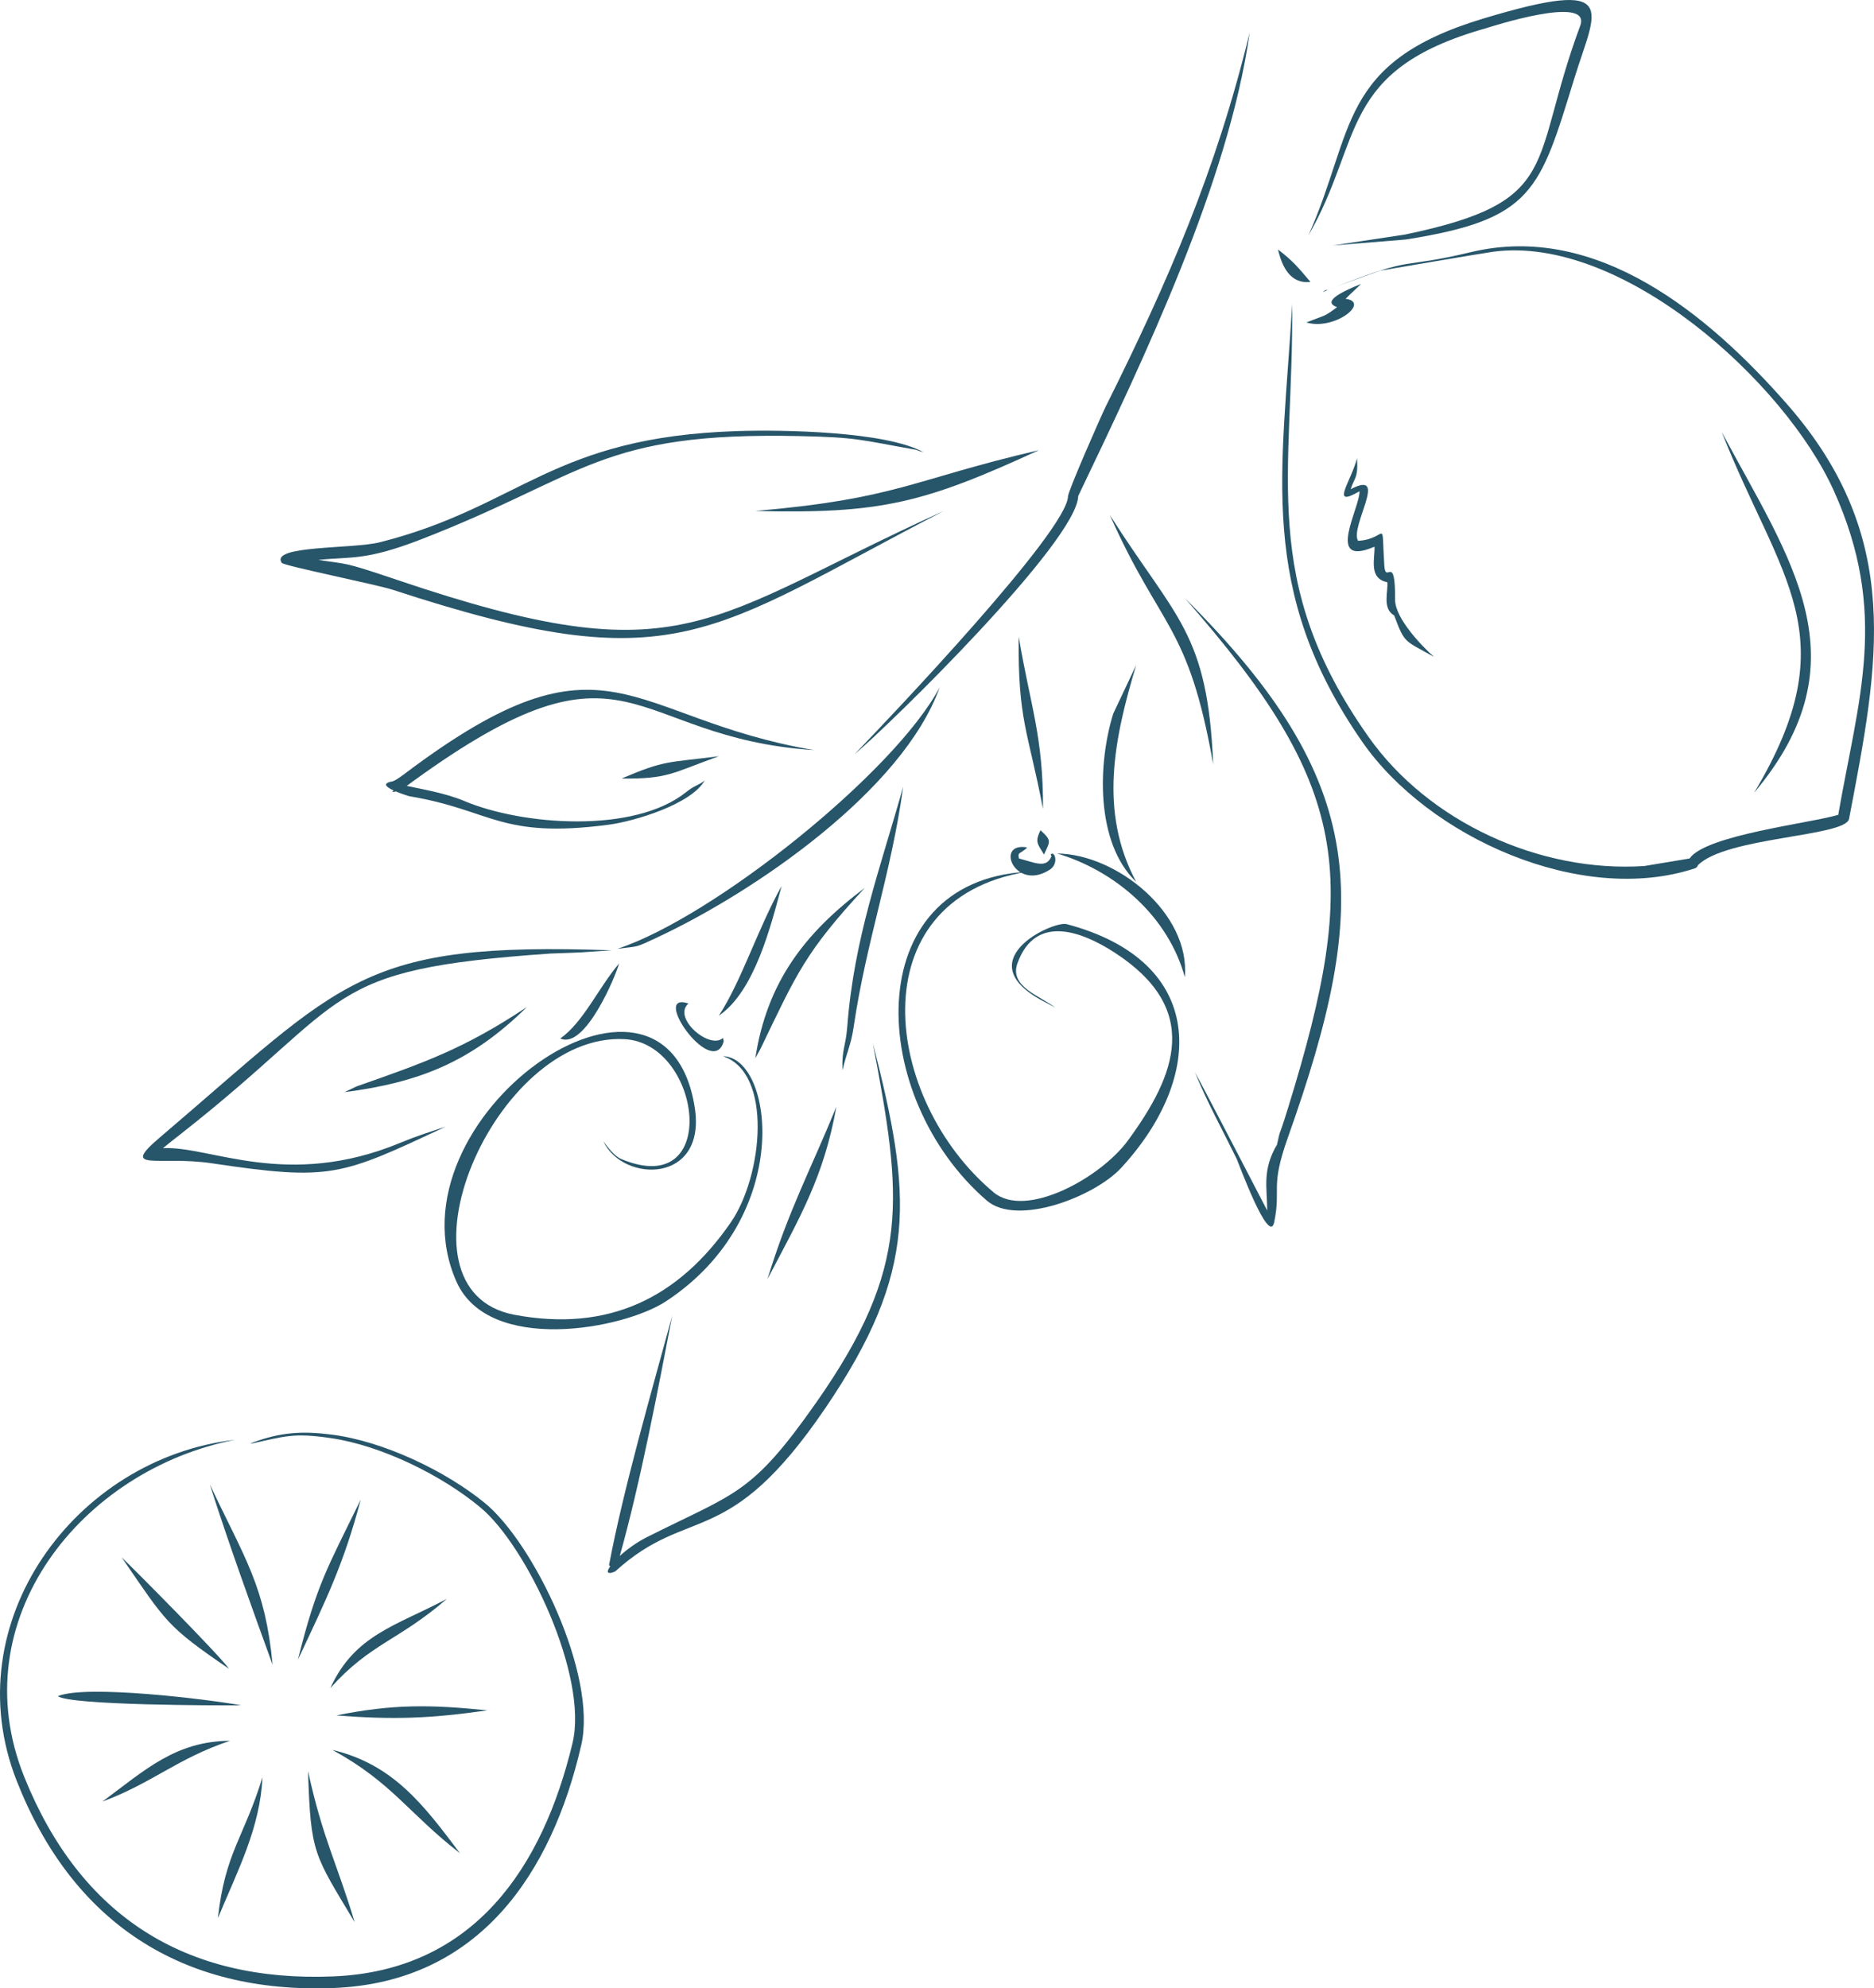<?xml version="1.0" encoding="UTF-8"?> <!-- Creator: CorelDRAW 2019 (64-Bit) --> <svg xmlns="http://www.w3.org/2000/svg" xmlns:xlink="http://www.w3.org/1999/xlink" xmlns:xodm="http://www.corel.com/coreldraw/odm/2003" xml:space="preserve" width="122.365mm" height="129.78mm" style="shape-rendering:geometricPrecision; text-rendering:geometricPrecision; image-rendering:optimizeQuality; fill-rule:evenodd; clip-rule:evenodd" viewBox="0 0 6354.01 6739.01"> <defs> <style type="text/css"> <![CDATA[ .fil1 {fill:none} .fil0 {fill:#275569} ]]> </style> </defs> <g id="Слой_x0020_1">  <g id="_2551419350304"> <g> <path class="fil0" d="M4436.31 797.56c158.4,-352.49 97.74,-585.51 593.26,-734.78 470.96,-141.88 380.09,-29.48 309.65,198.88 -119.12,386.18 -139.8,481.67 -572.73,550.12l-247.75 20.13 244.59 -36.88c539.97,-112.39 419.52,-237.42 594.54,-707.6 40.69,-109.31 -311.7,6.05 -318.63,8 -503.62,141.9 -415.32,379.22 -602.94,702.13z"></path> </g> <path class="fil1" d="M4436.31 797.56c163.83,-262.79 26.91,-458.65 496.95,-684 49.59,-23.77 521.43,-171.76 441.8,-17.27 -91.5,177.54 -63.66,540.77 -368.59,646.32 -124.39,43.06 -357.2,89.3 -487.73,89.3"></path> <g> <path class="fil0" d="M4381.35 1031.12c4.94,577.91 -115.35,936.91 259.02,1466.61 203.41,287.81 580.07,460.57 934.46,437.48l153.81 -25.57c54.4,-79.39 407.02,-119.01 504.16,-148.05 68.09,-392.83 172.48,-683.48 -15.14,-1098.69 -166.4,-368.27 -717.45,-867.96 -1155.05,-809.71 -30.07,4 -379.97,63.4 -382.13,64 -0.01,0 -89.16,31.06 -152.34,55.2 279.72,-109.49 206.95,-57.72 459.97,-118.03 427.96,-102.03 805.77,213.1 1070.81,515.09 397.66,453.1 310.99,879.91 210.55,1405.76 -11.62,60.82 -417.55,60.9 -512.38,157.18 -1.8,4.96 -4.63,8.74 -10.81,10.77 -385.48,126.74 -902.82,-105.27 -1127.72,-429.44 -357.26,-514.96 -270.41,-912.13 -237.22,-1482.59zm146.8 -58.74c-9.06,3.46 -17.58,6.78 -25.23,9.85 0.56,-0.17 1.16,-0.37 1.84,-0.64l23.39 -9.21zm-25.23 9.85c-6.99,2.8 -13.26,5.39 -18.53,7.68 13.37,-10.83 11.55,-5.61 18.53,-7.68zm1254.3 1949.82c0.83,-1.46 0.87,-2.42 1.25,-4.32 -0.37,1.52 -0.77,2.97 -1.25,4.32z"></path> </g> <path class="fil1" d="M4381.35 1031.12c0,246.76 -65.67,831.64 23.95,1030.42 188.15,417.32 200.3,505.33 628.06,785.48 145.74,95.45 529.91,140.19 706.96,78.9 2.41,-23.26 177.64,-90.87 262.22,-101.28 40.02,-4.92 247.54,-42.51 247.3,-48.67 -2.25,-57.04 89.3,-307.62 89.3,-543.28 0,-642.7 -262.01,-866.16 -720.7,-1243.37 -113.96,-93.72 -459.29,-192.33 -627.47,-127.58 -125.67,48.38 -215.89,-15.65 -481.45,119.53 -13.33,6.79 -8.02,-2.57 -25.12,8.64"></path> <g> <path class="fil0" d="M5837.67 1463.9c230.04,431.59 488.89,772.77 109.91,1222.76 320.07,-534.35 87.74,-720.87 -109.91,-1222.76z"></path> </g> <path class="fil1" d="M5837.67 1463.9c31.31,177.43 412.82,508.94 233.56,1024.13 -23.28,66.9 -123.37,197.84 -123.65,198.63"></path> <g> <path class="fil0" d="M4601.18 1553.2c4.52,69.29 -10.21,66.7 -21.49,104.86 131.9,-69.15 -3.99,127.24 25.01,174.86 101.46,-5.43 78.08,-87.16 88.89,82.72 4.4,69.24 37.54,-47.59 36.62,116.89 -0.35,63.45 92.9,159.47 132,193.88 -100.64,-57.25 -98.62,-42.9 -135.08,-140.68 -41.92,-22.98 -19.27,-84.07 -23.4,-112.46 -64.52,-12.74 -41.45,-81.52 -43.32,-120.53 -170.43,73.72 -47.49,-135.41 -50.97,-187.7 -101.08,58.44 -29.22,-31.43 -8.26,-111.83zm3.63 279.91l0.26 0.45 0.05 -0.03c-0.14,-0.22 -0.2,-0.31 -0.31,-0.43zm54.25 9.21l-0.03 -0.11 -0.06 0 0.08 0.11z"></path> </g> <path class="fil1" d="M4601.18 1553.2c2.68,83.15 -88.84,165.41 13.73,94.41 41.5,34.34 -120.92,280.66 54.96,179.19 30.91,12.79 -28.49,124.48 41.8,131.11 24.43,2.3 -19.57,102.87 25.71,118.55 31.06,89.72 11.4,69.17 124.83,149.95"></path> <g> <path class="fil0" d="M4333.27 845.65c51.35,39.26 70.53,63.19 109.91,109.91 -68.74,7.67 -96.6,-52.75 -109.91,-109.91z"></path> </g> <path class="fil1" d="M4333.27 845.65c22.27,38.87 67.08,100.02 109.91,109.91"></path> <g> <path class="fil0" d="M4614.91 962.43c-44.48,42.41 -39.2,36.41 -52.54,50.41 84.67,10.3 -36.24,108.3 -132.93,80.12 67.16,-26.88 58.11,-17.46 104.09,-51.99 -26.28,-9.41 -44.15,-29.01 81.38,-78.53zm-66.32 64.9l-0.38 0.41 0.13 0.06 0.25 -0.47zm11.15 21.04c0.69,0.36 1.42,0.69 2.21,0.99 -0.44,-0.32 -1.21,-0.65 -2.21,-0.99z"></path> </g> <path class="fil1" d="M4614.91 962.43c-206.99,122.75 64.92,19.16 -100.68,111.68 -25.44,14.21 -56.35,18.84 -84.79,18.84"></path> <g> <path class="fil0" d="M4237.09 110.62c-71.08,503.74 -358.35,1104.93 -581.28,1570.46 -3.84,153.54 -638.52,775.19 -758.27,875.06 116.68,-120.74 722.55,-757.35 723.64,-874.35l0.19 0.85c-2.73,-12.57 113.87,-277.11 127.48,-304.34 212.63,-425.63 374.64,-800.58 488.24,-1267.68z"></path> </g> <path class="fil1" d="M4237.09 110.62c-21.26,219.68 -348.93,1117.56 -472.81,1279.48 -20.02,26.16 -65.99,199.23 -126.01,286.75 23.14,67.5 -491.46,651.79 -588.41,735.03 -23.48,20.16 -145.44,143.17 -152.31,144.26"></path> <g> <path class="fil0" d="M3186.07 2329.45c-124.57,348.84 -627.31,693.73 -959.83,848.73 -76.11,35.48 -57.15,27.65 -132.41,37.43 326.58,-107.22 940.39,-598.97 1092.24,-886.16z"></path> </g> <path class="fil1" d="M3186.07 2329.45c-51.17,233.82 -622.95,650.87 -840.42,771.14 -59.85,33.1 -185.28,115.01 -251.82,115.01"></path> <g> <path class="fil0" d="M2760.16 2542.4c-639.29,-42.23 -619.37,-430.9 -1358.02,104.28 -6.96,5.04 -14.72,11.09 -22.99,16.84 49.19,11.06 129.48,23.58 195.49,51.41 195.05,82.23 573.82,111.69 751.11,-29.73 31.53,-25.16 41.3,-22.09 63.47,-39.77 -46.32,81.06 -239.73,138.48 -325.8,149.77 -369.52,48.46 -394.22,-49.84 -676.14,-96.71 0,0 -23.84,-7.09 -45.22,-16.13 -4.03,1.04 -8.1,1.66 -12.16,1.77l4.53 -5.13c-24.83,-11.49 -41.26,-24.95 -1.68,-31.03l-0.99 -0.02c11.78,-3.21 42.26,-26.92 48.03,-31.25 683.67,-512.19 742.63,-182.81 1380.37,-74.3z"></path> </g> <path class="fil1" d="M2760.16 2542.4c-86.6,21.11 -459.32,-136.88 -584.49,-166.63 -450.45,-107.04 -789.61,294.61 -844.35,290.28 2.74,13.28 171.87,22.54 234.74,62.41 127.18,80.67 628.89,102.28 763.1,-40.04 27.77,-29.44 47.11,-24.06 60.06,-42.98"></path> <g> <path class="fil0" d="M2437.3 2563.01c-158.74,57.04 -172.57,77.46 -329.73,75.56 149.38,-63.55 155.03,-52.98 329.73,-75.56z"></path> </g> <path class="fil1" d="M2437.3 2563.01c-30.53,9.52 -319.86,76.41 -329.73,75.56"></path> <g> <path class="fil0" d="M3199.81 1731.81c-800.67,414.21 -906.95,582.17 -1867.72,267.19 -53.52,-17.54 -369.97,-81.28 -376.77,-91.38 -40.52,-60.21 240.21,-46.27 333.15,-69.85 478.6,-121.41 580.55,-356.95 1213.28,-376.78 148.83,-4.67 498.92,0.22 629.36,71.61 -17.56,-5.02 -8.99,-2.26 -25.93,-8.32 -192.14,-33.91 -196.14,-41.97 -395.55,-46.3 -676.86,-14.69 -721.71,132.82 -1281.92,350.06 -188.48,73.09 -236.32,58.05 -348.13,69.52 102.84,16.5 76.12,3.29 268.23,68.34 974.78,330.07 1037.93,135.47 1851.99,-234.08z"></path> </g> <path class="fil1" d="M3199.81 1731.81c-349.53,140.65 -499.3,336.09 -965.25,405.3 -233.75,34.72 -689.97,-57.48 -894.6,-154.66 -210.43,-99.93 -614.32,-73.36 -164.87,-105.79 300.16,-21.66 725.08,-352.61 1131.11,-391.56 247.52,-23.74 562.41,-30.41 799.6,37.1l25.32 10.4"></path> <g> <path class="fil0" d="M2560.95 1731.81c484.38,-41.93 529.8,-105.77 961.72,-206.08 -390.96,179.9 -537.15,216.34 -961.72,206.08z"></path> </g> <path class="fil1" d="M2560.95 1731.81c437.36,0 428.74,-39.73 808.83,-152.31 18.5,-5.48 146.26,-54.34 152.89,-53.78"></path> <g> <path class="fil0" d="M3763.1 1745.55c223.89,352.7 331.72,396.07 350.34,844.94 -84.12,-477.23 -177.41,-455.62 -350.34,-844.94z"></path> </g> <path class="fil1" d="M3763.1 1745.55c97.17,207.25 194.26,289.25 274.77,480.86 46.86,111.52 75.56,238.65 75.56,364.08"></path> <g> <path class="fil0" d="M4017.27 2027.2c627.81,624.74 633.51,1028.83 349.63,1827.53 -61.66,173.47 -22.53,169.14 -46.46,287 -17.15,84.47 -122.77,-204.8 -127.19,-213.81 -49.25,-100.3 -98.85,-189.77 -141.62,-293.26 25.38,43.66 193.08,368.5 245.1,468.29 -0.77,-82.07 -17.03,-136.59 32.57,-223.15l-2.53 12.78c21.29,-92.77 -0.35,-5.14 41.34,-140.14 243.22,-787.59 210.3,-1086.72 -350.82,-1725.23z"></path> </g> <path class="fil1" d="M4017.27 2027.2c258.96,250.86 352.8,422.31 482.63,755.64 140.52,360.81 -164.18,1084.23 -158.58,1105.98 -86.12,114.78 33.37,439.2 -102.46,109.91 -18.95,-45.94 -187.24,-356.11 -187.24,-364.08"></path> <g> <path class="fil0" d="M3852.4 2988.92c-139.61,-133.8 -129.45,-404.22 -77.95,-569.94l77.95 -165.08c-74.92,249.07 -127.34,497.1 0,735.03z"></path> </g> <path class="fil1" d="M3852.4 2988.92c-140.19,-155.23 -106.81,-556.56 0,-735.03"></path> <g> <path class="fil0" d="M3481.46 2954.57c-575.31,95.18 -487.02,774.2 -112.23,1086.73 108.73,90.67 362.09,-49.11 454.82,-175.48 165.04,-224.91 250.73,-446.96 -46.86,-638.64 -107.09,-68.98 -266.17,-132.11 -327.42,37.58 -28.72,79.57 77.98,110.82 127.87,150.05l-28.46 -15.49c-280.84,-139.68 20.94,-279.58 67.41,-267.27 477.45,126.55 469.01,518.57 184.72,826.28 -90.01,97.43 -352.98,199.1 -455.49,110.64 -405.69,-350.05 -434.65,-1081.12 135.65,-1114.41z"></path> </g> <path class="fil1" d="M3481.46 2954.57c-220.54,0 -419.04,200.02 -419.04,432.77 0,358.18 59.39,387.5 289.11,661.82 55.91,66.78 372.18,37.15 488.32,-174.68 31.3,-57.1 75.78,-62.36 124.23,-198.63 95.76,-269.29 -109.4,-463.99 -350.34,-534.05 -68.36,-19.88 -298.13,152.25 -89.3,242.2 13.09,5.64 38.69,18.55 53.19,30.81"></path> <g> <path class="fil0" d="M3584.5 2892.74c200.58,1.91 451.7,201.73 432.78,419.04 -56.01,-204.74 -233.43,-359.51 -432.78,-419.04z"></path> </g> <path class="fil1" d="M3584.5 2892.74c142.17,-3.49 432.78,219.46 432.78,419.04"></path> <g> <path class="fil0" d="M3536.41 2741.62c-50.43,-263.84 -85.44,-298.86 -82.43,-583.9 40.23,238.08 83.44,337.83 82.43,583.9z"></path> </g> <path class="fil1" d="M3536.41 2741.62c0,-196.12 -82.43,-343.38 -82.43,-583.9"></path> <g> <path class="fil0" d="M3062.42 2666.06c-40.97,297.09 -125.57,525.71 -167.6,812 -9.62,65.54 -23.44,86.13 -38.48,149.72 -2.15,-75.42 10.96,-77.79 16.47,-149.01 23.09,-298.9 109.41,-528.16 189.61,-812.71z"></path> </g> <path class="fil1" d="M3062.42 2666.06c-12.82,141.02 -183.87,647.48 -178.61,812.36 1.91,59.95 -27.47,76.9 -27.47,149.37"></path> <g> <path class="fil0" d="M2931.91 3009.54c-202.08,218.27 -230.21,289.36 -353.42,545.11l-17.54 31.92c39.66,-257.52 166.84,-424.13 370.95,-577.03z"></path> </g> <path class="fil1" d="M2931.91 3009.54c-111.74,62.48 -339.95,397.5 -349.76,515.21 -0.19,2.26 -18.46,51.18 -21.2,61.82"></path> <g> <path class="fil0" d="M2279.31 4458.99c-47.28,245.76 -108.3,567.5 -177.94,814.55 24.11,-22.01 56.81,-46.05 92.02,-63.78 302.58,-152.34 353.27,-141.19 575.29,-458 322.48,-460.16 289.47,-694.69 190.7,-1216.72 132.56,517.52 155.64,771.7 -160.61,1236.85 -331.79,488.02 -460.6,325.69 -711.66,552.91l-0.51 -0.46 -0.46 1.53c-28.4,12.17 -30.92,2.02 -17.06,-17.43l-4.07 -3.69c47.62,-254.16 144.52,-589.85 214.29,-845.76z"></path> </g> <path class="fil1" d="M2279.31 4458.99c-19.17,87.69 -201.24,853.83 -203.73,856.32 140.21,-170.27 387.27,-73.87 708.14,-553.48 178.33,-266.56 364.57,-526.95 175.66,-1226.79"></path> <g> <path class="fil0" d="M2835.73 3751.44c-42.56,237.89 -123.51,373.78 -233.56,583.9 70.98,-232.03 145.3,-368.45 233.56,-583.9z"></path> </g> <path class="fil1" d="M2835.73 3751.44c0,74.37 -191,460.93 -233.56,583.9"></path> <g> <path class="fil0" d="M2650.26 3002.67c-35.79,131.61 -90.61,356.77 -212.95,439.65 77.39,-118.58 131.78,-294.35 212.95,-439.65z"></path> </g> <path class="fil1" d="M2650.26 3002.67c-39.01,83.51 -143.96,397.64 -212.95,439.65"></path> <g> <path class="fil0" d="M2451.05 3579.7c171.46,3.38 243.43,544.25 -192.96,830.75 -145.48,95.51 -601.09,179.15 -710.34,-66.54 -245.95,-553.1 707.54,-1222.15 807.74,-591.23 41.25,259.71 -242.48,257.58 -309.73,115.54 15.12,20.24 37.08,50.17 60.98,60.13 339.16,141.35 272.37,-391.99 11.34,-406.4 -443.12,-24.46 -814.11,852.02 -372.91,934.33 315.66,58.88 554.42,-54.9 732.72,-313.37 108.46,-157.23 143.41,-507.11 -26.83,-563.22z"></path> </g> <path class="fil1" d="M2451.05 3579.7c96.55,6.66 217.55,327.79 36.11,570.16 -150.73,201.34 -244.08,351.19 -707.21,328.21 -421.74,-20.93 -294.5,-841.72 285.23,-965.3 296.91,-63.29 437.45,567.7 40.04,419.63 -18.66,-6.95 -49.64,-42.99 -59.47,-64.18"></path> <g> <path class="fil0" d="M2334.27 3401.09c-56.1,48.48 72.52,158.27 116.78,116.78 2.68,9.92 4.02,8.73 0.56,18.04 -42.64,114.86 -247.08,-178.21 -117.34,-134.83z"></path> </g> <path class="fil1" d="M2334.27 3401.09c-106.28,11.39 100.59,211.25 116.78,116.78"></path> <g> <path class="fil0" d="M3483.18 2872.15c-25.07,24 -33.79,14.38 -28.14,37.72 49.19,11.44 92.43,36.26 109.54,-7.05 0.22,0.62 0.11,0.65 0.66,0.86 0.83,-1.02 -2.45,-6.18 -3.05,-7.49 13.19,-15.18 29.45,30.33 -2.39,51.04 -118.88,77.32 -188.98,-95.51 -76.61,-75.08z"></path> </g> <path class="fil1" d="M3483.18 2872.15c-33.85,10.53 -49.35,10.57 -40.92,51.23 28.33,5.87 125.8,48.45 128.51,-20.31 0.13,-3.31 -5.18,-7.16 -8.58,-6.87"></path> <g> <path class="fil0" d="M3527.83 2813.75c39.58,36.32 32.31,37.27 12.02,82.43 -23.22,-37.99 -30.79,-42.49 -12.02,-82.43z"></path> </g> <path class="fil1" d="M3527.83 2813.75c1.97,29.48 12.02,23.8 12.02,82.43"></path> <g> <path class="fil0" d="M2074.94 3220.77c-140.89,9.44 -71.05,5.8 -209.52,11.04l0.31 -0.01c-787.15,54.8 -660.63,147.67 -1256.58,614.48 -15.43,12.09 -36.95,28.62 -56.65,45.16 159.28,-8.81 419.22,141.4 804.67,-18.21 56.86,-23.54 95.94,-35.36 154.47,-54.83 -356.98,166.54 -387.13,184.85 -793.51,124.22 -178.48,-26.63 -315.16,30.74 -176.18,-87.52 627.28,-533.72 677.88,-664.01 1532.98,-634.34z"></path> </g> <path class="fil1" d="M2074.94 3220.77c-71.03,0 -143.88,3.44 -209.52,3.44 -624.91,25.82 -646.46,71.92 -1131.2,502.35 -1.69,1.51 -287.65,217.33 -222.08,188.91 66.35,-28.76 338.26,47.03 453.68,43.77 157.75,-4.47 244.66,6.77 394.7,-80.18 0.56,-0.33 147.14,-59.62 151.13,-60.64"></path> <g> <path class="fil0" d="M1899.77 3519.6c77.98,-54.87 128.15,-169.76 199.21,-254.17 -10.61,41.29 -115.53,292.85 -199.21,254.17z"></path> </g> <path class="fil1" d="M1899.77 3519.6c73.85,3.01 199.09,-253.43 199.21,-254.17"></path> <g> <path class="fil0" d="M1786.43 3413.12c-187.59,184.88 -362.92,255.24 -618.25,288.51l40.4 -19.4c232.81,-81.7 364.87,-127.79 577.85,-269.11z"></path> </g> <path class="fil1" d="M1786.43 3413.12c-55.41,84.34 -440.13,258.74 -532.39,268.79 -38.46,4.19 -49.67,8.35 -85.87,19.72"></path> <g> <path class="fil0" d="M797.19 4879.75c-521.59,101.62 -929.16,610.75 -714.7,1143.19 189.62,470.79 545.55,696.29 1047.9,675.54 477.32,-19.72 710.19,-370.85 810.86,-791.05 54.21,-226.24 -154.74,-666.5 -311.27,-797.41 -130.1,-108.8 -334.31,-210.21 -507.47,-235.85 -129.99,-19.25 -157.54,-5.64 -273.79,19.32 6.62,-3.74 3.27,-2.04 10.1,-5.14 93.12,-34.01 165.43,-38.82 265.11,-26.23 175.73,22.2 385.92,122.73 518.94,231.1 167.2,136.2 382.64,583.55 327.99,820.99 -100.11,435 -346.25,803.83 -839.24,823.58 -514.29,20.6 -886.38,-220.92 -1075.46,-703.31 -210.15,-536.12 198.83,-1092.25 741.04,-1154.74zm61.62 8.6l0.06 -0.03 -0.1 0.04 0.04 -0.02z"></path> </g> <path class="fil1" d="M797.19 4879.75c-83.49,-2.88 -317.1,86.53 -381.55,147.69 -202.55,192.24 -247.97,141.88 -348.87,445.63 -73.1,220.06 -94.5,334.31 2.55,555.64 38.64,88.13 88.88,208.68 146.52,283.61 82.38,107.09 146.88,160.25 255.94,241.02 160.26,118.7 280.78,131.2 473.7,154.56 279.18,33.8 409.75,-11.45 647.98,-154.07 129.34,-77.43 257.13,-274.37 295.98,-423.55 43.29,-166.24 115.84,-265.77 55.55,-459.66 -31.71,-101.99 -58.78,-201.18 -115.6,-295.38 -219.61,-364.08 -144.67,-222.05 -450.83,-430.52 -107.09,-72.93 -400.71,-112.85 -519.23,-55.25l-10.6 4.02"></path> <g> <path class="fil0" d="M711.32 5030.88c119.77,253.32 188.1,346.43 212.95,611.38 -72.48,-199.81 -148.89,-410.99 -212.95,-611.38z"></path> </g> <path class="fil1" d="M711.32 5030.88c31.21,109.85 177.19,416.09 181.45,468.89 0.13,1.64 30.33,139.11 31.5,142.49"></path> <g> <path class="fil0" d="M1010.14 5625.08c64.43,-258.67 101.04,-312.67 212.95,-542.68 -57.65,218.48 -117.74,340.3 -212.95,542.68z"></path> </g> <path class="fil1" d="M1010.14 5625.08c36.2,-77.5 52.98,-178.38 106.48,-282.23 25.56,-49.62 92.79,-207.23 106.48,-260.45"></path> <g> <path class="fil0" d="M1120.05 5721.26c82.59,-180.65 221.38,-210.21 394.99,-302.25 -164.44,142.37 -258.51,150.03 -394.99,302.25z"></path> </g> <path class="fil1" d="M1120.05 5721.26c83.76,-163.37 279.24,-199.01 394.99,-302.25"></path> <g> <path class="fil0" d="M1140.66 5813.99c189.7,-38.83 320.88,-36.89 511.78,-17.17 -193.82,27.63 -316.39,32.23 -511.78,17.17z"></path> </g> <path class="fil1" d="M1140.66 5813.99c12.34,-5.21 457.26,-17.17 511.78,-17.17"></path> <g> <path class="fil0" d="M1126.92 5930.77c206.08,49.13 308.66,185.18 432.78,350.34 -175.44,-135.86 -229.32,-239.01 -432.78,-350.34z"></path> </g> <path class="fil1" d="M1126.92 5930.77c188.45,44.9 402.41,335.63 432.78,350.34"></path> <g> <path class="fil0" d="M1044.48 6002.9c49.64,228.02 98.31,312.66 158,511.78 -137.65,-230.55 -149.2,-230.13 -158,-511.78z"></path> </g> <path class="fil1" d="M1044.48 6002.9c0,95.03 30.04,245.18 75.86,333.17 8.06,15.48 82.71,171.91 82.14,178.61"></path> <g> <path class="fil0" d="M889.93 6023.51c-7.88,171.53 -83.91,315.7 -151.13,477.43 24.63,-223.04 87.81,-271.26 151.13,-477.43z"></path> </g> <path class="fil1" d="M889.93 6023.51c0,116.54 -103.14,285.47 -109.91,330.32 -4.76,31.52 -41.22,115.5 -41.22,147.1"></path> <g> <path class="fil0" d="M780.01 5899.86c-179.53,60.14 -262.59,142.83 -432.78,206.08 144.86,-107.15 247.39,-204.45 432.78,-206.08z"></path> </g> <path class="fil1" d="M780.01 5899.86c-163.76,7.85 -370.17,188.94 -432.78,206.08"></path> <g> <path class="fil0" d="M817.79 5779.65c-82.4,0.66 -578.94,0.22 -621.68,-30.91 93.91,-40 506.5,10.1 621.68,30.91z"></path> </g> <path class="fil1" d="M817.79 5779.65c-56,1.93 -222.61,-26.43 -306.87,-24.04 -80.51,2.27 -234.2,2.31 -307.06,-5.99l-7.75 -0.88"></path> <g> <path class="fil0" d="M776.58 5655.99c-212.29,-144.92 -211.92,-156.69 -364.08,-377.82 41.41,39.36 330.2,329.99 364.08,377.82z"></path> </g> <path class="fil1" d="M776.58 5655.99c-15.15,-30.95 -164.17,-115.69 -197.54,-184.59 -1.95,-4.02 -151.03,-170.85 -166.53,-193.23"></path> </g> </g> </svg> 